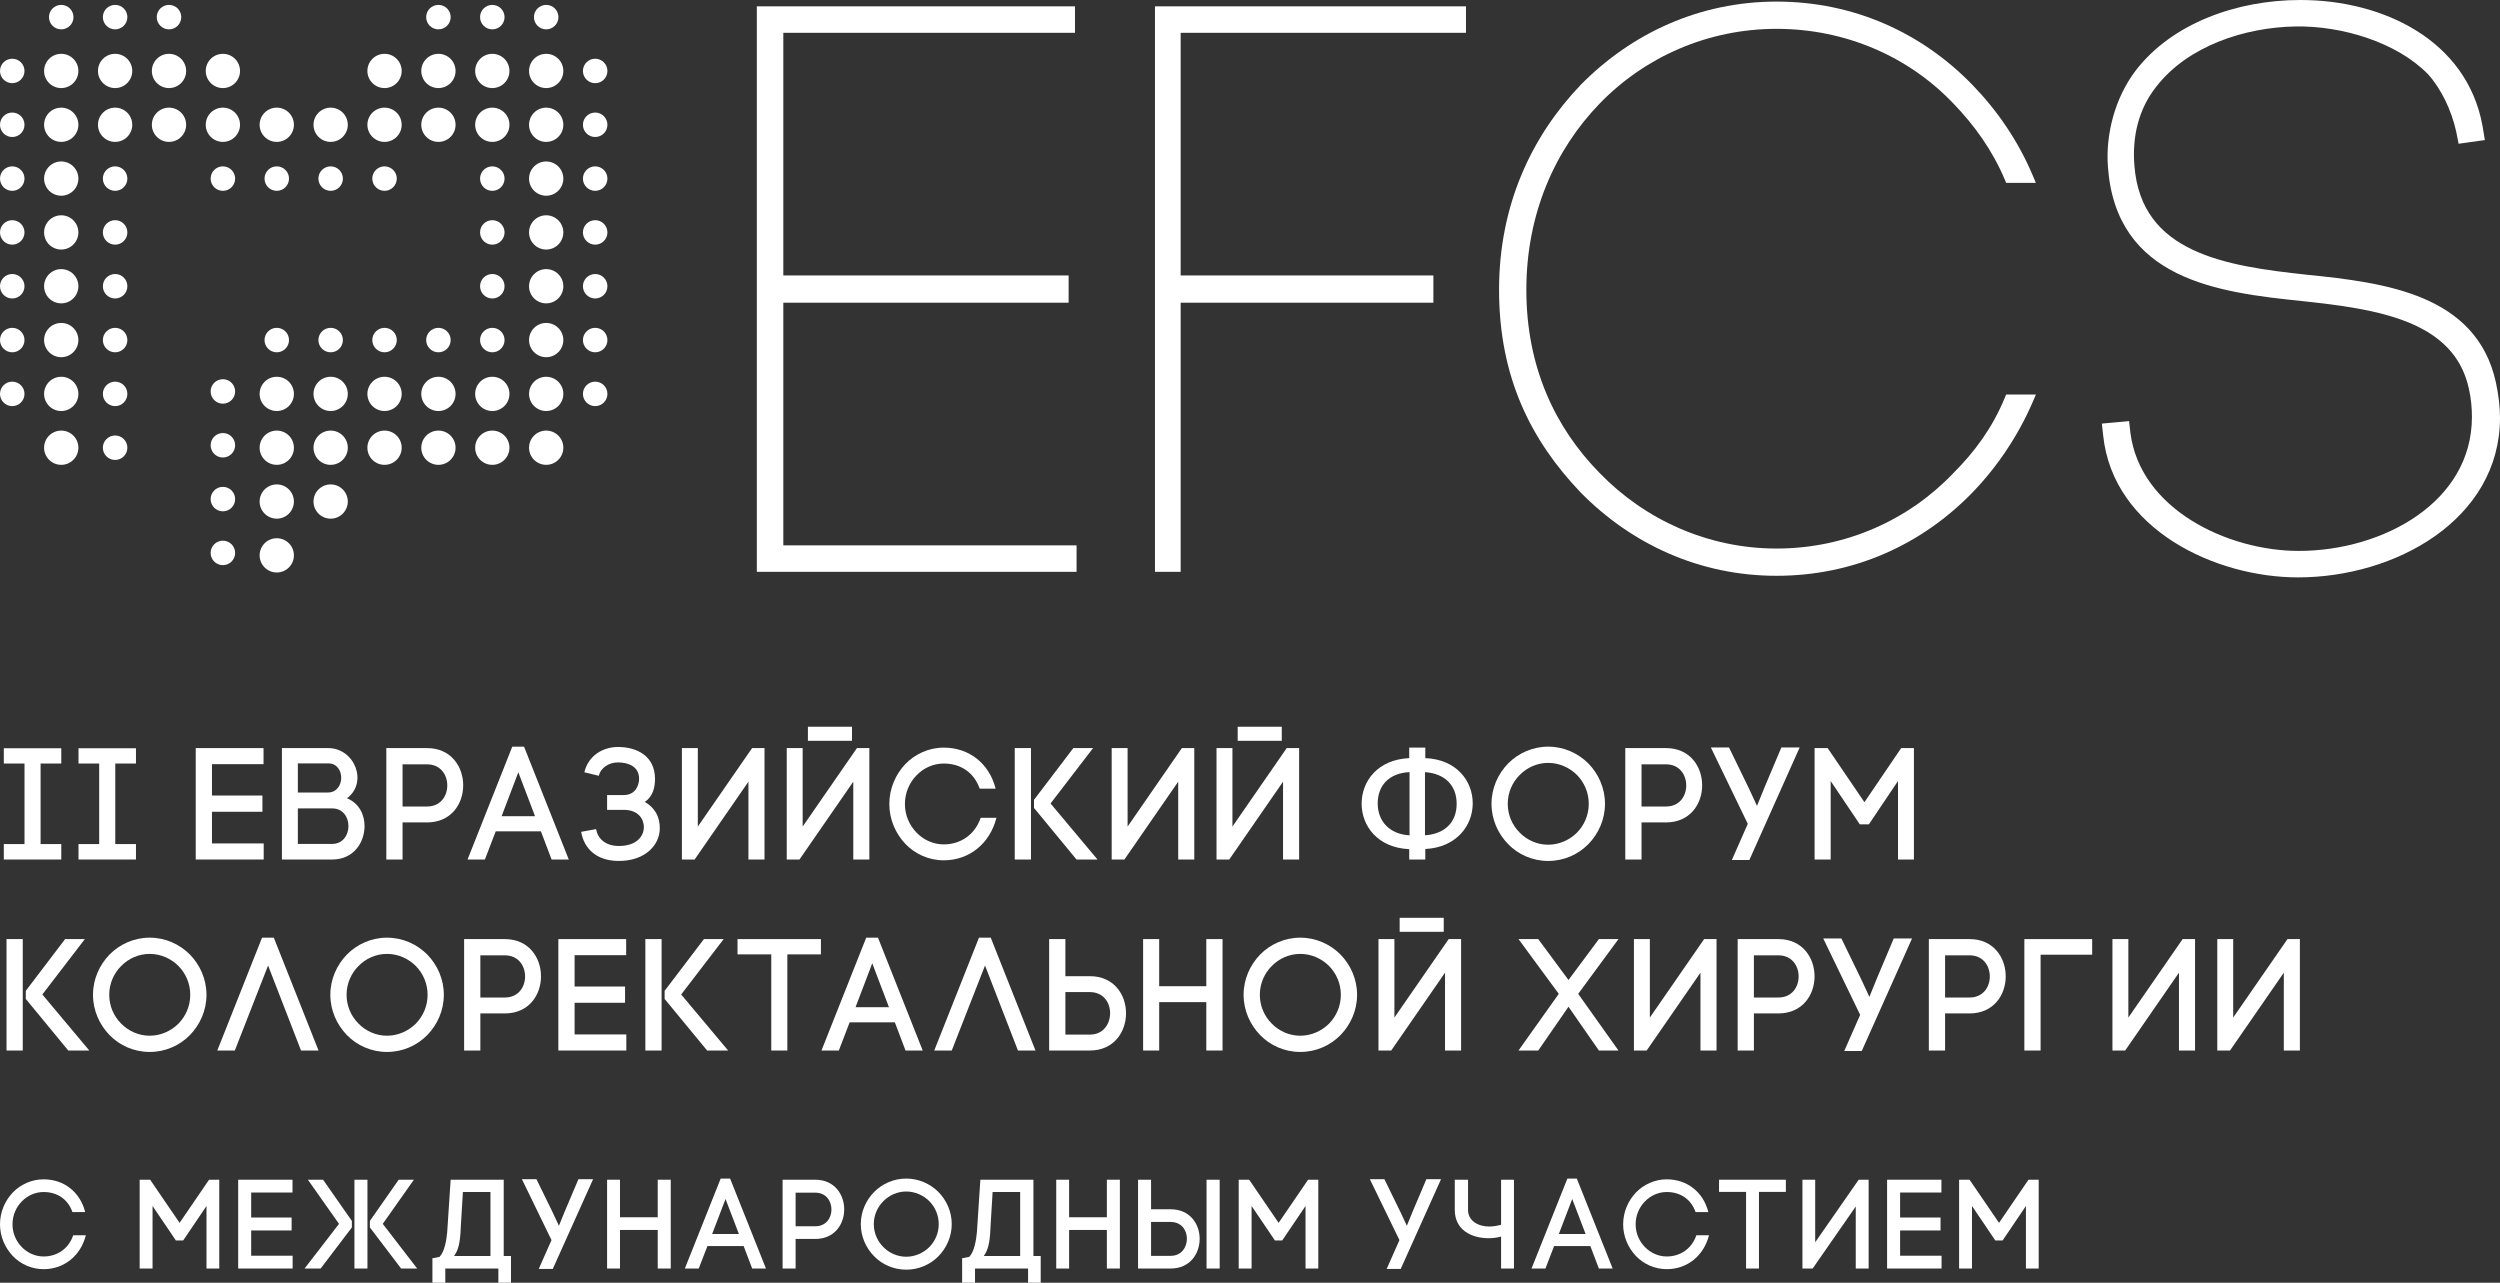 <?xml version="1.0" encoding="UTF-8"?> <svg xmlns="http://www.w3.org/2000/svg" width="840" height="431" viewBox="0 0 840 431" fill="none"><rect x="0" y="0" width="840" height="431" fill="#333333" stroke="none"/><path d="M42.794 5.754C42.794 8.024 40.952 9.864 38.679 9.864C36.407 9.864 34.564 8.024 34.564 5.754C34.564 3.484 36.407 1.644 38.679 1.644C40.952 1.644 42.794 3.484 42.794 5.754Z" fill="white"></path><path d="M151.425 5.754C151.425 8.024 149.582 9.864 147.31 9.864C145.037 9.864 143.195 8.024 143.195 5.754C143.195 3.484 145.037 1.644 147.31 1.644C149.582 1.644 151.425 3.484 151.425 5.754Z" fill="white"></path><path d="M187.635 5.754C187.635 8.024 185.792 9.864 183.52 9.864C181.247 9.864 179.405 8.024 179.405 5.754C179.405 3.484 181.247 1.644 183.52 1.644C185.792 1.644 187.635 3.484 187.635 5.754Z" fill="white"></path><path d="M8.23 41.924C8.23 44.194 6.387 46.034 4.115 46.034C1.842 46.034 0 44.194 0 41.924C0 39.654 1.842 37.814 4.115 37.814C6.387 37.814 8.23 39.654 8.23 41.924Z" fill="white"></path><path d="M44.44 41.924C44.44 45.102 41.861 47.678 38.679 47.678C35.498 47.678 32.918 45.102 32.918 41.924C32.918 38.746 35.498 36.169 38.679 36.169C41.861 36.169 44.44 38.746 44.44 41.924Z" fill="white"></path><path d="M80.65 41.924C80.65 45.102 78.071 47.678 74.889 47.678C71.708 47.678 69.129 45.102 69.129 41.924C69.129 38.746 71.708 36.169 74.889 36.169C78.071 36.169 80.65 38.746 80.65 41.924Z" fill="white"></path><path d="M116.86 41.924C116.86 45.102 114.281 47.678 111.1 47.678C107.918 47.678 105.339 45.102 105.339 41.924C105.339 38.746 107.918 36.169 111.1 36.169C114.281 36.169 116.86 38.746 116.86 41.924Z" fill="white"></path><path d="M153.07 41.924C153.07 45.102 150.491 47.678 147.31 47.678C144.128 47.678 141.549 45.102 141.549 41.924C141.549 38.746 144.128 36.169 147.31 36.169C150.491 36.169 153.07 38.746 153.07 41.924Z" fill="white"></path><path d="M189.281 41.924C189.281 45.102 186.701 47.678 183.52 47.678C180.338 47.678 177.759 45.102 177.759 41.924C177.759 38.746 180.338 36.169 183.52 36.169C186.701 36.169 189.281 38.746 189.281 41.924Z" fill="white"></path><path d="M8.23 78.093C8.23 80.363 6.387 82.203 4.115 82.203C1.842 82.203 0 80.363 0 78.093C0 75.823 1.842 73.983 4.115 73.983C6.387 73.983 8.23 75.823 8.23 78.093Z" fill="white"></path><path d="M42.794 78.093C42.794 80.363 40.952 82.203 38.679 82.203C36.407 82.203 34.564 80.363 34.564 78.093C34.564 75.823 36.407 73.983 38.679 73.983C40.952 73.983 42.794 75.823 42.794 78.093Z" fill="white"></path><path d="M189.281 78.093C189.281 81.271 186.701 83.847 183.52 83.847C180.338 83.847 177.759 81.271 177.759 78.093C177.759 74.915 180.338 72.339 183.52 72.339C186.701 72.339 189.281 74.915 189.281 78.093Z" fill="white"></path><path d="M8.23 114.263C8.23 116.533 6.387 118.373 4.115 118.373C1.842 118.373 0 116.533 0 114.263C0 111.993 1.842 110.153 4.115 110.153C6.387 110.153 8.23 111.993 8.23 114.263Z" fill="white"></path><path d="M42.794 114.263C42.794 116.533 40.952 118.373 38.679 118.373C36.407 118.373 34.564 116.533 34.564 114.263C34.564 111.993 36.407 110.153 38.679 110.153C40.952 110.153 42.794 111.993 42.794 114.263Z" fill="white"></path><path d="M79.004 167.695C79.004 169.965 77.162 171.805 74.889 171.805C72.617 171.805 70.775 169.965 70.775 167.695C70.775 165.425 72.617 163.585 74.889 163.585C77.162 163.585 79.004 165.425 79.004 167.695Z" fill="white"></path><path d="M115.214 114.263C115.214 116.533 113.372 118.373 111.1 118.373C108.827 118.373 106.985 116.533 106.985 114.263C106.985 111.993 108.827 110.153 111.1 110.153C113.372 110.153 115.214 111.993 115.214 114.263Z" fill="white"></path><path d="M116.86 150.432C116.86 153.61 114.281 156.186 111.1 156.186C107.918 156.186 105.339 153.61 105.339 150.432C105.339 147.254 107.918 144.678 111.1 144.678C114.281 144.678 116.86 147.254 116.86 150.432Z" fill="white"></path><path d="M151.425 114.263C151.425 116.533 149.582 118.373 147.31 118.373C145.037 118.373 143.195 116.533 143.195 114.263C143.195 111.993 145.037 110.153 147.31 110.153C149.582 110.153 151.425 111.993 151.425 114.263Z" fill="white"></path><path d="M204.094 114.263C204.094 116.533 202.252 118.373 199.979 118.373C197.707 118.373 195.864 116.533 195.864 114.263C195.864 111.993 197.707 110.153 199.979 110.153C202.252 110.153 204.094 111.993 204.094 114.263Z" fill="white"></path><path d="M8.23 23.839C8.23 26.109 6.387 27.949 4.115 27.949C1.842 27.949 0 26.109 0 23.839C0 21.569 1.842 19.729 4.115 19.729C6.387 19.729 8.23 21.569 8.23 23.839Z" fill="white"></path><path d="M44.44 23.839C44.44 27.017 41.861 29.593 38.679 29.593C35.498 29.593 32.918 27.017 32.918 23.839C32.918 20.661 35.498 18.085 38.679 18.085C41.861 18.085 44.44 20.661 44.44 23.839Z" fill="white"></path><path d="M80.65 23.839C80.65 27.017 78.071 29.593 74.889 29.593C71.708 29.593 69.129 27.017 69.129 23.839C69.129 20.661 71.708 18.085 74.889 18.085C78.071 18.085 80.65 20.661 80.65 23.839Z" fill="white"></path><path d="M153.07 23.839C153.07 27.017 150.491 29.593 147.31 29.593C144.128 29.593 141.549 27.017 141.549 23.839C141.549 20.661 144.128 18.085 147.31 18.085C150.491 18.085 153.07 20.661 153.07 23.839Z" fill="white"></path><path d="M189.281 23.839C189.281 27.017 186.701 29.593 183.52 29.593C180.338 29.593 177.759 27.017 177.759 23.839C177.759 20.661 180.338 18.085 183.52 18.085C186.701 18.085 189.281 20.661 189.281 23.839Z" fill="white"></path><path d="M8.23 60.008C8.23 62.279 6.387 64.119 4.115 64.119C1.842 64.119 0 62.279 0 60.008C0 57.739 1.842 55.898 4.115 55.898C6.387 55.898 8.23 57.739 8.23 60.008Z" fill="white"></path><path d="M42.794 60.008C42.794 62.279 40.952 64.119 38.679 64.119C36.407 64.119 34.564 62.279 34.564 60.008C34.564 57.739 36.407 55.898 38.679 55.898C40.952 55.898 42.794 57.739 42.794 60.008Z" fill="white"></path><path d="M79.004 60.008C79.004 62.279 77.162 64.119 74.889 64.119C72.617 64.119 70.775 62.279 70.775 60.008C70.775 57.739 72.617 55.898 74.889 55.898C77.162 55.898 79.004 57.739 79.004 60.008Z" fill="white"></path><path d="M115.214 60.008C115.214 62.279 113.372 64.119 111.1 64.119C108.827 64.119 106.985 62.279 106.985 60.008C106.985 57.739 108.827 55.898 111.1 55.898C113.372 55.898 115.214 57.739 115.214 60.008Z" fill="white"></path><path d="M204.094 60.008C204.094 62.279 202.252 64.119 199.979 64.119C197.707 64.119 195.864 62.279 195.864 60.008C195.864 57.739 197.707 55.898 199.979 55.898C202.252 55.898 204.094 57.739 204.094 60.008Z" fill="white"></path><path d="M8.23 96.178C8.23 98.448 6.387 100.288 4.115 100.288C1.842 100.288 0 98.448 0 96.178C0 93.908 1.842 92.068 4.115 92.068C6.387 92.068 8.23 93.908 8.23 96.178Z" fill="white"></path><path d="M42.794 96.178C42.794 98.448 40.952 100.288 38.679 100.288C36.407 100.288 34.564 98.448 34.564 96.178C34.564 93.908 36.407 92.068 38.679 92.068C40.952 92.068 42.794 93.908 42.794 96.178Z" fill="white"></path><path d="M42.794 150.432C42.794 152.702 40.952 154.542 38.679 154.542C36.407 154.542 34.564 152.702 34.564 150.432C34.564 148.162 36.407 146.322 38.679 146.322C40.952 146.322 42.794 148.162 42.794 150.432Z" fill="white"></path><path d="M79.004 149.61C79.004 151.88 77.162 153.72 74.889 153.72C72.617 153.72 70.775 151.88 70.775 149.61C70.775 147.34 72.617 145.5 74.889 145.5C77.162 145.5 79.004 147.34 79.004 149.61Z" fill="white"></path><path d="M116.86 168.517C116.86 171.695 114.281 174.271 111.1 174.271C107.918 174.271 105.339 171.695 105.339 168.517C105.339 165.339 107.918 162.763 111.1 162.763C114.281 162.763 116.86 165.339 116.86 168.517Z" fill="white"></path><path d="M153.07 150.432C153.07 153.61 150.491 156.186 147.31 156.186C144.128 156.186 141.549 153.61 141.549 150.432C141.549 147.254 144.128 144.678 147.31 144.678C150.491 144.678 153.07 147.254 153.07 150.432Z" fill="white"></path><path d="M189.281 96.178C189.281 99.356 186.701 101.932 183.52 101.932C180.338 101.932 177.759 99.356 177.759 96.178C177.759 93 180.338 90.424 183.52 90.424C186.701 90.424 189.281 93 189.281 96.178Z" fill="white"></path><path d="M189.281 150.432C189.281 153.61 186.701 156.186 183.52 156.186C180.338 156.186 177.759 153.61 177.759 150.432C177.759 147.254 180.338 144.678 183.52 144.678C186.701 144.678 189.281 147.254 189.281 150.432Z" fill="white"></path><path d="M8.23 132.347C8.23 134.617 6.387 136.458 4.115 136.458C1.842 136.458 0 134.617 0 132.347C0 130.077 1.842 128.237 4.115 128.237C6.387 128.237 8.23 130.077 8.23 132.347Z" fill="white"></path><path d="M26.335 132.347C26.335 135.525 23.756 138.102 20.574 138.102C17.392 138.102 14.813 135.525 14.813 132.347C14.813 129.169 17.392 126.593 20.574 126.593C23.756 126.593 26.335 129.169 26.335 132.347Z" fill="white"></path><path d="M79.004 131.525C79.004 133.795 77.162 135.636 74.889 135.636C72.617 135.636 70.775 133.795 70.775 131.525C70.775 129.255 72.617 127.415 74.889 127.415C77.162 127.415 79.004 129.255 79.004 131.525Z" fill="white"></path><path d="M79.004 185.78C79.004 188.05 77.162 189.89 74.889 189.89C72.617 189.89 70.775 188.05 70.775 185.78C70.775 183.51 72.617 181.669 74.889 181.669C77.162 181.669 79.004 183.51 79.004 185.78Z" fill="white"></path><path d="M116.86 132.347C116.86 135.525 114.281 138.102 111.1 138.102C107.918 138.102 105.339 135.525 105.339 132.347C105.339 129.169 107.918 126.593 111.1 126.593C114.281 126.593 116.86 129.169 116.86 132.347Z" fill="white"></path><path d="M153.07 132.347C153.07 135.525 150.491 138.102 147.31 138.102C144.128 138.102 141.549 135.525 141.549 132.347C141.549 129.169 144.128 126.593 147.31 126.593C150.491 126.593 153.07 129.169 153.07 132.347Z" fill="white"></path><path d="M189.281 132.347C189.281 135.525 186.701 138.102 183.52 138.102C180.338 138.102 177.759 135.525 177.759 132.347C177.759 129.169 180.338 126.593 183.52 126.593C186.701 126.593 189.281 129.169 189.281 132.347Z" fill="white"></path><path d="M24.689 5.754C24.689 8.024 22.846 9.864 20.574 9.864C18.301 9.864 16.459 8.024 16.459 5.754C16.459 3.484 18.301 1.644 20.574 1.644C22.846 1.644 24.689 3.484 24.689 5.754Z" fill="white"></path><path d="M60.899 5.754C60.899 8.024 59.057 9.864 56.784 9.864C54.512 9.864 52.669 8.024 52.669 5.754C52.669 3.484 54.512 1.644 56.784 1.644C59.057 1.644 60.899 3.484 60.899 5.754Z" fill="white"></path><path d="M169.53 5.754C169.53 8.024 167.687 9.864 165.415 9.864C163.142 9.864 161.3 8.024 161.3 5.754C161.3 3.484 163.142 1.644 165.415 1.644C167.687 1.644 169.53 3.484 169.53 5.754Z" fill="white"></path><path d="M26.335 41.924C26.335 45.102 23.756 47.678 20.574 47.678C17.392 47.678 14.813 45.102 14.813 41.924C14.813 38.746 17.392 36.169 20.574 36.169C23.756 36.169 26.335 38.746 26.335 41.924Z" fill="white"></path><path d="M62.545 41.924C62.545 45.102 59.966 47.678 56.784 47.678C53.603 47.678 51.023 45.102 51.023 41.924C51.023 38.746 53.603 36.169 56.784 36.169C59.966 36.169 62.545 38.746 62.545 41.924Z" fill="white"></path><path d="M98.755 41.924C98.755 45.102 96.176 47.678 92.994 47.678C89.813 47.678 87.234 45.102 87.234 41.924C87.234 38.746 89.813 36.169 92.994 36.169C96.176 36.169 98.755 38.746 98.755 41.924Z" fill="white"></path><path d="M134.965 41.924C134.965 45.102 132.386 47.678 129.205 47.678C126.023 47.678 123.444 45.102 123.444 41.924C123.444 38.746 126.023 36.169 129.205 36.169C132.386 36.169 134.965 38.746 134.965 41.924Z" fill="white"></path><path d="M171.176 41.924C171.176 45.102 168.596 47.678 165.415 47.678C162.233 47.678 159.654 45.102 159.654 41.924C159.654 38.746 162.233 36.169 165.415 36.169C168.596 36.169 171.176 38.746 171.176 41.924Z" fill="white"></path><path d="M204.094 41.924C204.094 44.194 202.252 46.034 199.979 46.034C197.707 46.034 195.864 44.194 195.864 41.924C195.864 39.654 197.707 37.814 199.979 37.814C202.252 37.814 204.094 39.654 204.094 41.924Z" fill="white"></path><path d="M26.335 78.093C26.335 81.271 23.756 83.847 20.574 83.847C17.392 83.847 14.813 81.271 14.813 78.093C14.813 74.915 17.392 72.339 20.574 72.339C23.756 72.339 26.335 74.915 26.335 78.093Z" fill="white"></path><path d="M169.53 78.093C169.53 80.363 167.687 82.203 165.415 82.203C163.142 82.203 161.3 80.363 161.3 78.093C161.3 75.823 163.142 73.983 165.415 73.983C167.687 73.983 169.53 75.823 169.53 78.093Z" fill="white"></path><path d="M204.094 78.093C204.094 80.363 202.252 82.203 199.979 82.203C197.707 82.203 195.864 80.363 195.864 78.093C195.864 75.823 197.707 73.983 199.979 73.983C202.252 73.983 204.094 75.823 204.094 78.093Z" fill="white"></path><path d="M26.335 114.263C26.335 117.441 23.756 120.017 20.574 120.017C17.392 120.017 14.813 117.441 14.813 114.263C14.813 111.085 17.392 108.508 20.574 108.508C23.756 108.508 26.335 111.085 26.335 114.263Z" fill="white"></path><path d="M97.109 114.263C97.109 116.533 95.267 118.373 92.994 118.373C90.722 118.373 88.88 116.533 88.88 114.263C88.88 111.993 90.722 110.153 92.994 110.153C95.267 110.153 97.109 111.993 97.109 114.263Z" fill="white"></path><path d="M98.755 168.517C98.755 171.695 96.176 174.271 92.994 174.271C89.813 174.271 87.234 171.695 87.234 168.517C87.234 165.339 89.813 162.763 92.994 162.763C96.176 162.763 98.755 165.339 98.755 168.517Z" fill="white"></path><path d="M133.319 114.263C133.319 116.533 131.477 118.373 129.205 118.373C126.932 118.373 125.09 116.533 125.09 114.263C125.09 111.993 126.932 110.153 129.205 110.153C131.477 110.153 133.319 111.993 133.319 114.263Z" fill="white"></path><path d="M169.53 114.263C169.53 116.533 167.687 118.373 165.415 118.373C163.142 118.373 161.3 116.533 161.3 114.263C161.3 111.993 163.142 110.153 165.415 110.153C167.687 110.153 169.53 111.993 169.53 114.263Z" fill="white"></path><path d="M189.281 114.263C189.281 117.441 186.701 120.017 183.52 120.017C180.338 120.017 177.759 117.441 177.759 114.263C177.759 111.085 180.338 108.508 183.52 108.508C186.701 108.508 189.281 111.085 189.281 114.263Z" fill="white"></path><path d="M26.335 23.839C26.335 27.017 23.756 29.593 20.574 29.593C17.392 29.593 14.813 27.017 14.813 23.839C14.813 20.661 17.392 18.085 20.574 18.085C23.756 18.085 26.335 20.661 26.335 23.839Z" fill="white"></path><path d="M62.545 23.839C62.545 27.017 59.966 29.593 56.784 29.593C53.603 29.593 51.023 27.017 51.023 23.839C51.023 20.661 53.603 18.085 56.784 18.085C59.966 18.085 62.545 20.661 62.545 23.839Z" fill="white"></path><path d="M134.965 23.839C134.965 27.017 132.386 29.593 129.205 29.593C126.023 29.593 123.444 27.017 123.444 23.839C123.444 20.661 126.023 18.085 129.205 18.085C132.386 18.085 134.965 20.661 134.965 23.839Z" fill="white"></path><path d="M171.176 23.839C171.176 27.017 168.596 29.593 165.415 29.593C162.233 29.593 159.654 27.017 159.654 23.839C159.654 20.661 162.233 18.085 165.415 18.085C168.596 18.085 171.176 20.661 171.176 23.839Z" fill="white"></path><path d="M204.094 23.839C204.094 26.109 202.252 27.949 199.979 27.949C197.707 27.949 195.864 26.109 195.864 23.839C195.864 21.569 197.707 19.729 199.979 19.729C202.252 19.729 204.094 21.569 204.094 23.839Z" fill="white"></path><path d="M26.335 60.008C26.335 63.187 23.756 65.763 20.574 65.763C17.392 65.763 14.813 63.187 14.813 60.008C14.813 56.831 17.392 54.254 20.574 54.254C23.756 54.254 26.335 56.831 26.335 60.008Z" fill="white"></path><path d="M97.109 60.008C97.109 62.279 95.267 64.119 92.994 64.119C90.722 64.119 88.88 62.279 88.88 60.008C88.88 57.739 90.722 55.898 92.994 55.898C95.267 55.898 97.109 57.739 97.109 60.008Z" fill="white"></path><path d="M133.319 60.008C133.319 62.279 131.477 64.119 129.205 64.119C126.932 64.119 125.09 62.279 125.09 60.008C125.09 57.739 126.932 55.898 129.205 55.898C131.477 55.898 133.319 57.739 133.319 60.008Z" fill="white"></path><path d="M169.53 60.008C169.53 62.279 167.687 64.119 165.415 64.119C163.142 64.119 161.3 62.279 161.3 60.008C161.3 57.739 163.142 55.898 165.415 55.898C167.687 55.898 169.53 57.739 169.53 60.008Z" fill="white"></path><path d="M189.281 60.008C189.281 63.187 186.701 65.763 183.52 65.763C180.338 65.763 177.759 63.187 177.759 60.008C177.759 56.831 180.338 54.254 183.52 54.254C186.701 54.254 189.281 56.831 189.281 60.008Z" fill="white"></path><path d="M26.335 96.178C26.335 99.356 23.756 101.932 20.574 101.932C17.392 101.932 14.813 99.356 14.813 96.178C14.813 93 17.392 90.424 20.574 90.424C23.756 90.424 26.335 93 26.335 96.178Z" fill="white"></path><path d="M26.335 150.432C26.335 153.61 23.756 156.186 20.574 156.186C17.392 156.186 14.813 153.61 14.813 150.432C14.813 147.254 17.392 144.678 20.574 144.678C23.756 144.678 26.335 147.254 26.335 150.432Z" fill="white"></path><path d="M98.755 150.432C98.755 153.61 96.176 156.186 92.994 156.186C89.813 156.186 87.234 153.61 87.234 150.432C87.234 147.254 89.813 144.678 92.994 144.678C96.176 144.678 98.755 147.254 98.755 150.432Z" fill="white"></path><path d="M134.965 150.432C134.965 153.61 132.386 156.186 129.205 156.186C126.023 156.186 123.444 153.61 123.444 150.432C123.444 147.254 126.023 144.678 129.205 144.678C132.386 144.678 134.965 147.254 134.965 150.432Z" fill="white"></path><path d="M169.53 96.178C169.53 98.448 167.687 100.288 165.415 100.288C163.142 100.288 161.3 98.448 161.3 96.178C161.3 93.908 163.142 92.068 165.415 92.068C167.687 92.068 169.53 93.908 169.53 96.178Z" fill="white"></path><path d="M171.176 150.432C171.176 153.61 168.596 156.186 165.415 156.186C162.233 156.186 159.654 153.61 159.654 150.432C159.654 147.254 162.233 144.678 165.415 144.678C168.596 144.678 171.176 147.254 171.176 150.432Z" fill="white"></path><path d="M204.094 96.178C204.094 98.448 202.252 100.288 199.979 100.288C197.707 100.288 195.864 98.448 195.864 96.178C195.864 93.908 197.707 92.068 199.979 92.068C202.252 92.068 204.094 93.908 204.094 96.178Z" fill="white"></path><path d="M42.794 132.347C42.794 134.617 40.952 136.458 38.679 136.458C36.407 136.458 34.564 134.617 34.564 132.347C34.564 130.077 36.407 128.237 38.679 128.237C40.952 128.237 42.794 130.077 42.794 132.347Z" fill="white"></path><path d="M98.755 132.347C98.755 135.525 96.176 138.102 92.994 138.102C89.813 138.102 87.234 135.525 87.234 132.347C87.234 129.169 89.813 126.593 92.994 126.593C96.176 126.593 98.755 129.169 98.755 132.347Z" fill="white"></path><path d="M98.755 186.602C98.755 189.78 96.176 192.356 92.994 192.356C89.813 192.356 87.234 189.78 87.234 186.602C87.234 183.424 89.813 180.847 92.994 180.847C96.176 180.847 98.755 183.424 98.755 186.602Z" fill="white"></path><path d="M134.965 132.347C134.965 135.525 132.386 138.102 129.205 138.102C126.023 138.102 123.444 135.525 123.444 132.347C123.444 129.169 126.023 126.593 129.205 126.593C132.386 126.593 134.965 129.169 134.965 132.347Z" fill="white"></path><path d="M171.176 132.347C171.176 135.525 168.596 138.102 165.415 138.102C162.233 138.102 159.654 135.525 159.654 132.347C159.654 129.169 162.233 126.593 165.415 126.593C168.596 126.593 171.176 129.169 171.176 132.347Z" fill="white"></path><path d="M204.094 132.347C204.094 134.617 202.252 136.458 199.979 136.458C197.707 136.458 195.864 134.617 195.864 132.347C195.864 130.077 197.707 128.237 199.979 128.237C202.252 128.237 204.094 130.077 204.094 132.347Z" fill="white"></path><path d="M825.261 44.127L826.097 48.302L834.914 47.044L834.101 42.169L834.098 42.156C828.817 13.557 800.816 0 772.932 0C751.505 0 729.844 7.849 717.689 23.578L717.684 23.584C710.47 33.007 707.443 45.42 708.271 56.18C708.958 65.498 711.575 72.859 715.643 78.682C719.71 84.502 725.162 88.692 731.378 91.771C743.738 97.893 759.327 99.707 773.561 101.169C786.011 102.506 798.796 104.092 809.128 108.292C819.377 112.458 827.017 119.11 829.537 130.561L829.539 130.569L829.541 130.578C830.307 133.896 830.567 137.235 830.567 140.077C830.567 154.37 823.181 165.577 812.176 173.272C801.14 180.988 786.526 185.111 772.398 185.111C760.405 185.111 747.027 181.587 736.256 174.827C725.503 168.077 717.479 158.194 715.819 145.481L715.376 141.494L706.222 142.326L706.674 146.384L706.674 146.388C708.343 162.21 717.869 174.143 730.324 182.073C742.761 189.991 758.227 194 772.131 194C788.449 194 805.347 189.184 818.209 180.095C831.101 170.985 840 157.521 840 140.344C840 136.464 839.446 132.344 838.628 128.53L838.627 128.526C835.418 113.75 826.083 105.313 814.265 100.288C802.553 95.308 788.29 93.628 774.972 92.297C761.444 90.826 747.509 89.041 736.655 83.879C731.26 81.314 726.691 77.941 723.326 73.411C719.968 68.89 717.741 63.126 717.161 55.663L717.161 55.657C716.385 46.107 718.459 36.682 724.549 29.077L724.558 29.067L724.566 29.056C735.096 15.459 754.282 9.152 771.355 8.889L771.357 8.889C786.801 8.628 805.248 14.139 815.791 24.907C820.358 29.987 823.709 37.163 825.261 44.127Z" fill="white"></path><path d="M674.068 61.436H684.043L683.088 59.157C678.197 47.486 671.135 37.18 662.725 28.508C645.876 11.135 623.026 0.535 596.921 0.535C571.079 0.535 548.235 11.138 531.127 28.498L531.118 28.508L531.109 28.518C514.55 45.871 503.684 68.941 503.684 97.401C503.684 126.953 514.569 148.151 531.109 165.485L531.118 165.494L531.127 165.504C548.235 182.864 571.079 193.468 596.921 193.468C623.026 193.468 645.876 182.867 662.725 165.494C671.143 156.814 678.198 146.243 683.083 134.858L684.066 132.566H674.057L673.638 133.586C669.465 143.747 663.463 151.839 656.373 158.92L656.358 158.935L656.344 158.95C641.426 174.636 620.224 184.312 596.921 184.312C573.891 184.312 552.682 174.639 537.489 158.94L537.484 158.935L537.479 158.93C522.548 143.754 512.851 123.358 512.851 97.401C512.851 71.696 522.559 50.231 537.489 34.795C552.673 19.106 573.878 9.691 596.921 9.691C620.237 9.691 641.435 19.109 656.344 34.785L656.348 34.79L656.352 34.794C663.45 42.146 669.465 50.516 673.644 60.43L674.068 61.436Z" fill="white"></path><path d="M388.07 192.131H396.703V101.71H481.618V92.554H396.703V11.022H492.567V2.132H388.07V192.131Z" fill="white"></path><path d="M361.728 192.131V183.242H263.194V101.71H359.058V92.554H263.194V11.022H361.194V2.132H254.294V192.131H361.728Z" fill="white"></path><path d="M772.762 352.973H767.361V326.821L749.284 352.973H745.006V315.536H750.354V341.902L768.591 315.536H772.762V352.973Z" fill="white"></path><path d="M737.536 352.973H732.134V326.821L714.058 352.973H709.779V315.536H715.127V341.902L733.364 315.536H737.536V352.973Z" fill="white"></path><path d="M685.64 320.777V352.973H680.185V315.536H702.967V320.777H685.64Z" fill="white"></path><path d="M648.092 315.536H661.783C669.858 315.536 673.923 321.794 673.923 328.051C673.923 334.308 669.858 340.512 661.783 340.512H653.547V352.973H648.092V315.536ZM653.547 335.164H661.783C666.329 335.164 668.575 331.634 668.575 328.104C668.575 324.521 666.329 320.991 661.783 320.991H653.547V335.164Z" fill="white"></path><path d="M625.549 353.133H619.666L625.014 340.993L612.606 315.322H618.703L625.335 328.96L628.116 334.95L630.522 329.013L636.298 315.322H642.449L625.549 353.133Z" fill="white"></path><path d="M583.855 315.536H597.547C605.622 315.536 609.687 321.794 609.687 328.051C609.687 334.308 605.622 340.512 597.547 340.512H589.311V352.973H583.855V315.536ZM589.311 335.164H597.547C602.092 335.164 604.339 331.634 604.339 328.104C604.339 324.521 602.092 320.991 597.547 320.991H589.311V335.164Z" fill="white"></path><path d="M576.759 352.973H571.358V326.821L553.281 352.973H549.003V315.536H554.351V341.902L572.588 315.536H576.759V352.973Z" fill="white"></path><path d="M510.218 315.536H516.849L527.011 329.281L537.226 315.536H543.804L530.273 333.934L543.804 352.973H537.226L527.011 338.266L516.849 352.973H510.218L523.748 333.934L510.218 315.536Z" fill="white"></path><path d="M490.927 352.973H485.526V326.821L467.449 352.973H463.171V315.536H468.519V341.902L486.756 315.536H490.927V352.973ZM470.284 308.37H485.098V313.076H470.284V308.37Z" fill="white"></path><path d="M450.524 334.255C450.524 330.404 448.973 327.035 446.567 324.574C444.053 322.061 440.577 320.51 436.887 320.51C433.197 320.51 429.774 322.061 427.314 324.574C424.854 327.035 423.303 330.457 423.303 334.255C423.303 338.052 424.854 341.474 427.314 343.935C429.774 346.448 433.197 347.999 436.887 347.999C440.577 347.999 444.053 346.448 446.567 343.935C448.973 341.474 450.524 338.105 450.524 334.255ZM417.848 334.255C417.848 328.96 420.04 324.2 423.41 320.724C426.832 317.248 431.646 315.055 436.887 315.055C442.181 315.055 446.941 317.248 450.417 320.724C453.787 324.2 455.979 328.96 455.979 334.255C455.979 339.549 453.787 344.309 450.417 347.785C446.941 351.315 442.181 353.454 436.887 353.454C431.646 353.454 426.832 351.315 423.41 347.785C420.04 344.309 417.848 339.549 417.848 334.255Z" fill="white"></path><path d="M389.487 315.536V331.367H405.318V315.536H410.773V352.973H405.318V336.715H389.487V352.973H384.086V315.536H389.487Z" fill="white"></path><path d="M366.206 352.973H352.515V315.536H357.97V327.997H366.206C374.281 327.997 378.346 334.201 378.346 340.458C378.346 346.716 374.281 352.973 366.206 352.973ZM366.206 333.345H357.97V347.625H366.206C370.752 347.625 372.998 343.988 372.998 340.405C372.998 336.875 370.752 333.345 366.206 333.345Z" fill="white"></path><path d="M330.966 324.414L319.788 352.973H313.905L328.933 315.055H332.891L347.919 352.973H342.036L330.966 324.414Z" fill="white"></path><path d="M293.076 323.665L287.461 338.426H298.691L293.076 323.665ZM304.253 352.973L300.67 343.507H285.482L281.845 352.973H276.016L291.044 315.055H295.001L310.029 352.973H304.253Z" fill="white"></path><path d="M264.546 352.973H259.145V320.67H247.807V315.536H275.831V320.67H264.546V352.973Z" fill="white"></path><path d="M216.841 315.536H222.296V352.973H216.841V315.536ZM223.312 335.645V332.917L236.522 315.536H243.153L228.874 334.148L244.651 352.973H237.591L223.312 335.645Z" fill="white"></path><path d="M193.064 336.929V347.571H210.446V352.973H187.609V315.536H210.392V320.938H193.064V331.474H210.018V336.929H193.064Z" fill="white"></path><path d="M155.944 315.536H169.635C177.711 315.536 181.776 321.794 181.776 328.051C181.776 334.308 177.711 340.512 169.635 340.512H161.399V352.973H155.944V315.536ZM161.399 335.164H169.635C174.181 335.164 176.427 331.634 176.427 328.104C176.427 324.521 174.181 320.991 169.635 320.991H161.399V335.164Z" fill="white"></path><path d="M143.672 334.255C143.672 330.404 142.121 327.035 139.714 324.574C137.201 322.061 133.724 320.51 130.034 320.51C126.344 320.51 122.921 322.061 120.461 324.574C118.001 327.035 116.45 330.457 116.45 334.255C116.45 338.052 118.001 341.474 120.461 343.935C122.921 346.448 126.344 347.999 130.034 347.999C133.724 347.999 137.201 346.448 139.714 343.935C142.121 341.474 143.672 338.105 143.672 334.255ZM110.995 334.255C110.995 328.96 113.188 324.2 116.557 320.724C119.98 317.248 124.793 315.055 130.034 315.055C135.329 315.055 140.089 317.248 143.565 320.724C146.934 324.2 149.127 328.96 149.127 334.255C149.127 339.549 146.934 344.309 143.565 347.785C140.089 351.315 135.329 353.454 130.034 353.454C124.793 353.454 119.98 351.315 116.557 347.785C113.188 344.309 110.995 339.549 110.995 334.255Z" fill="white"></path><path d="M90.075 324.414L78.897 352.973H73.014L88.042 315.055H92L107.028 352.973H101.145L90.075 324.414Z" fill="white"></path><path d="M63.923 334.255C63.923 330.404 62.372 327.035 59.966 324.574C57.452 322.061 53.976 320.51 50.286 320.51C46.596 320.51 43.173 322.061 40.713 324.574C38.253 327.035 36.702 330.457 36.702 334.255C36.702 338.052 38.253 341.474 40.713 343.935C43.173 346.448 46.596 347.999 50.286 347.999C53.976 347.999 57.452 346.448 59.966 343.935C62.372 341.474 63.923 338.105 63.923 334.255ZM31.247 334.255C31.247 328.96 33.439 324.2 36.809 320.724C40.231 317.248 45.045 315.055 50.286 315.055C55.58 315.055 60.34 317.248 63.816 320.724C67.186 324.2 69.378 328.96 69.378 334.255C69.378 339.549 67.186 344.309 63.816 347.785C60.34 351.315 55.58 353.454 50.286 353.454C45.045 353.454 40.231 351.315 36.809 347.785C33.439 344.309 31.247 339.549 31.247 334.255Z" fill="white"></path><path d="M2.193 315.536H7.648V352.973H2.193V315.536ZM8.664 335.645V332.917L21.874 315.536H28.505L14.226 334.148L30.003 352.973H22.943L8.664 335.645Z" fill="white"></path><path d="M615.106 262.43V288.796H609.704V251.359H614.09L626.444 269.543L638.798 251.359H643.076V288.796H637.728V262.43L627.941 276.977H624.893L615.106 262.43Z" fill="white"></path><path d="M587.788 288.956H581.905L587.253 276.816L574.846 251.146H580.943L587.574 264.783L590.355 270.773L592.762 264.837L598.538 251.146H604.688L587.788 288.956Z" fill="white"></path><path d="M546.095 251.359H559.786C567.861 251.359 571.926 257.617 571.926 263.874C571.926 270.131 567.861 276.335 559.786 276.335H551.55V288.796H546.095V251.359ZM551.55 270.987H559.786C564.332 270.987 566.578 267.457 566.578 263.927C566.578 260.344 564.332 256.814 559.786 256.814H551.55V270.987Z" fill="white"></path><path d="M533.822 270.078C533.822 266.227 532.271 262.858 529.865 260.398C527.351 257.884 523.875 256.333 520.185 256.333C516.494 256.333 513.072 257.884 510.612 260.398C508.152 262.858 506.601 266.281 506.601 270.078C506.601 273.875 508.152 277.298 510.612 279.758C513.072 282.271 516.494 283.822 520.185 283.822C523.875 283.822 527.351 282.271 529.865 279.758C532.271 277.298 533.822 273.928 533.822 270.078ZM501.146 270.078C501.146 264.783 503.338 260.023 506.708 256.547C510.13 253.071 514.944 250.878 520.185 250.878C525.479 250.878 530.239 253.071 533.715 256.547C537.085 260.023 539.277 264.783 539.277 270.078C539.277 275.372 537.085 280.132 533.715 283.608C530.239 287.138 525.479 289.277 520.185 289.277C514.944 289.277 510.13 287.138 506.708 283.608C503.338 280.132 501.146 275.372 501.146 270.078Z" fill="white"></path><path d="M473.499 254.729V251.199H478.9V254.729C489.436 255.157 494.837 262.43 494.837 269.917C494.837 277.458 489.329 284.731 478.9 285.266V288.796H473.499V285.32C462.856 284.838 457.508 277.511 457.508 270.024C457.508 262.483 462.909 255.21 473.499 254.729ZM478.793 259.435V280.667C485.585 280.186 489.436 276.174 489.436 270.078C489.436 263.981 485.585 259.916 478.793 259.435ZM462.909 269.971C462.909 275.854 466.813 280.292 473.606 280.667V259.435C466.707 259.756 462.909 263.927 462.909 269.971Z" fill="white"></path><path d="M436.507 288.796H431.105V262.644L413.028 288.796H408.75V251.359H414.098V277.725L432.335 251.359H436.507V288.796ZM415.863 244.193H430.677V248.899H415.863V244.193Z" fill="white"></path><path d="M401.28 288.796H395.878V262.644L377.802 288.796H373.523V251.359H378.872V277.725L397.108 251.359H401.28V288.796Z" fill="white"></path><path d="M340.953 251.359H346.408V288.796H340.953V251.359ZM347.424 271.468V268.741L360.634 251.359H367.266L352.986 269.971L368.763 288.796H361.704L347.424 271.468Z" fill="white"></path><path d="M298.811 270.185C298.811 264.89 300.95 260.184 304.159 256.761C307.421 253.392 312.02 251.199 317.101 251.199C325.658 251.199 332.396 256.547 334.536 264.997H329.188C327.209 259.382 322.609 256.547 317.101 256.547C313.518 256.547 310.255 258.098 307.902 260.558C305.549 263.018 304.052 266.334 304.052 270.185C304.052 273.928 305.549 277.244 307.902 279.704C310.255 282.164 313.518 283.715 317.101 283.715C322.77 283.715 327.583 280.453 329.508 274.784H334.803C332.664 283.287 325.818 289.063 317.101 289.063C312.02 289.063 307.421 286.924 304.159 283.501C300.95 280.079 298.811 275.372 298.811 270.185Z" fill="white"></path><path d="M292.102 288.796H286.701V262.644L268.624 288.796H264.346V251.359H269.694V277.725L287.931 251.359H292.102V288.796ZM271.459 244.193H286.273V248.899H271.459V244.193Z" fill="white"></path><path d="M256.876 288.796H251.474V262.644L233.398 288.796H229.119V251.359H234.467V277.725L252.704 251.359H256.876V288.796Z" fill="white"></path><path d="M203.986 272.11V267.136H209.601C213.345 267.136 214.736 264.088 214.736 261.628C214.736 257.563 211.152 256.173 207.623 256.173C204.788 256.173 201.9 257.777 201.205 260.665L196.338 259.488C197.675 253.82 202.649 250.985 207.623 250.985C214.04 250.985 220.03 254.033 220.084 261.628C220.084 264.569 219.388 267.618 216.661 269.436C220.03 271.415 221.742 274.41 221.688 278.421C221.635 283.822 216.928 289.277 207.943 289.277C199.921 289.277 196.124 284.624 195.269 279.49L200.296 278.581C200.777 281.576 203.237 284.25 207.943 284.25C213.88 284.25 216.34 280.988 216.34 277.886C216.34 275.212 214.468 272.11 209.601 272.11H203.986Z" fill="white"></path><path d="M174.156 259.489L168.541 274.249H179.772L174.156 259.489ZM185.334 288.796L181.75 279.33H166.562L162.925 288.796H157.096L172.124 250.878H176.081L191.109 288.796H185.334Z" fill="white"></path><path d="M129.804 251.359H143.495C151.57 251.359 155.635 257.617 155.635 263.874C155.635 270.131 151.57 276.335 143.495 276.335H135.259V288.796H129.804V251.359ZM135.259 270.987H143.495C148.041 270.987 150.287 267.457 150.287 263.927C150.287 260.344 148.041 256.814 143.495 256.814H135.259V270.987Z" fill="white"></path><path d="M100.078 256.494V266.281H110.185C116.068 266.281 116.175 256.494 110.292 256.494H100.078ZM94.73 251.359H110.292C119.17 251.359 123.716 262.911 116.603 268.206C120.882 270.024 122.486 273.982 122.486 277.512C122.486 283.127 118.796 288.796 111.629 288.796H94.73V251.359ZM100.078 271.629V283.555H111.629C115.266 283.555 117.084 280.506 117.084 277.565C117.084 274.624 115.266 271.629 111.629 271.629H100.078Z" fill="white"></path><path d="M71.22 272.752V283.394H88.601V288.796H65.765V251.359H88.548V256.761H71.22V267.297H88.174V272.752H71.22Z" fill="white"></path><path d="M45.684 251.413V256.547H38.732V283.608H45.684V288.796H26.378V283.608H33.33V256.547H26.378V251.413H45.684Z" fill="white"></path><path d="M20.59 251.413V256.547H13.638V283.608H20.59V288.796H1.284V283.608H8.236V256.547H1.284V251.413H20.59Z" fill="white"></path><path d="M662.586 405.208V426.225H658.258V396.384H661.772L671.672 410.878L681.572 396.384H685V426.225H680.714V405.208L672.872 416.804H670.429L662.586 405.208Z" fill="white"></path><path d="M638.434 413.436V421.92H652.362V426.225H634.063V396.384H652.319V400.689H638.434V409.088H652.019V413.436H638.434Z" fill="white"></path><path d="M627.862 426.225H623.534V405.379L609.049 426.225H605.62V396.384H609.906V417.401L624.52 396.384H627.862V426.225Z" fill="white"></path><path d="M591.008 426.225H586.679V400.476H577.594V396.384H600.05V400.476H591.008V426.225Z" fill="white"></path><path d="M545.376 411.39C545.376 407.169 547.09 403.418 549.661 400.689C552.275 398.004 555.961 396.256 560.032 396.256C566.889 396.256 572.289 400.519 574.003 407.255H569.718C568.132 402.778 564.446 400.519 560.032 400.519C557.161 400.519 554.547 401.755 552.661 403.716C550.775 405.677 549.575 408.32 549.575 411.39C549.575 414.374 550.775 417.017 552.661 418.978C554.547 420.939 557.161 422.175 560.032 422.175C564.575 422.175 568.432 419.575 569.975 415.056H574.218C572.503 421.834 567.018 426.439 560.032 426.439C555.961 426.439 552.275 424.733 549.661 422.005C547.09 419.277 545.376 415.525 545.376 411.39Z" fill="white"></path><path d="M528.266 402.864L523.766 414.63H532.766L528.266 402.864ZM537.223 426.225L534.352 418.68H522.181L519.267 426.225H514.595L526.638 396H529.809L541.852 426.225H537.223Z" fill="white"></path><path d="M508.691 396.384V426.225H504.362V415.482C502.991 415.866 501.62 416.037 500.205 416.037C494.334 416.037 488.806 413.223 488.806 406.53V396.384H493.263V406.53C493.263 410.281 496.777 412.114 500.334 412.114C501.748 412.114 503.12 411.859 504.362 411.518V396.384H508.691Z" fill="white"></path><path d="M470.644 426.353H465.93L470.215 416.676L460.273 396.213H465.158L470.472 407.084L472.701 411.859L474.629 407.127L479.258 396.213H484.186L470.644 426.353Z" fill="white"></path><path d="M420.533 405.208V426.225H416.205V396.384H419.719L429.618 410.878L439.518 396.384H442.947V426.225H438.661V405.208L430.818 416.804H428.376L420.533 405.208Z" fill="white"></path><path d="M393.356 426.225H382.385V396.384H386.757V406.317H393.356C399.828 406.317 403.085 411.262 403.085 416.25C403.085 421.238 399.828 426.225 393.356 426.225ZM393.356 410.58H386.757V421.962H393.356C396.999 421.962 398.799 419.063 398.799 416.207C398.799 413.393 396.999 410.58 393.356 410.58ZM405.399 426.225V396.384H409.813V426.225H405.399Z" fill="white"></path><path d="M359.22 396.384V409.002H371.906V396.384H376.277V426.225H371.906V413.266H359.22V426.225H354.892V396.384H359.22Z" fill="white"></path><path d="M347.233 422.005H349.676V431H345.433V426.225H327.605V431H323.277V422.772L325.676 422.303C327.391 420.513 327.991 416.676 328.248 413.948L329.405 396.384H347.233V422.005ZM330.562 422.005H342.776V400.519H333.519L332.876 411.134C332.662 415.781 332.491 419.404 330.562 422.005Z" fill="white"></path><path d="M315.413 411.305C315.413 408.235 314.17 405.549 312.242 403.588C310.227 401.585 307.442 400.348 304.485 400.348C301.528 400.348 298.785 401.585 296.814 403.588C294.842 405.549 293.599 408.278 293.599 411.305C293.599 414.331 294.842 417.06 296.814 419.021C298.785 421.024 301.528 422.261 304.485 422.261C307.442 422.261 310.227 421.024 312.242 419.021C314.17 417.06 315.413 414.374 315.413 411.305ZM289.228 411.305C289.228 407.084 290.985 403.29 293.685 400.519C296.428 397.748 300.285 396 304.485 396C308.728 396 312.542 397.748 315.327 400.519C318.027 403.29 319.784 407.084 319.784 411.305C319.784 415.525 318.027 419.319 315.327 422.09C312.542 424.904 308.728 426.609 304.485 426.609C300.285 426.609 296.428 424.904 293.685 422.09C290.985 419.319 289.228 415.525 289.228 411.305Z" fill="white"></path><path d="M262.954 396.384H273.925C280.397 396.384 283.654 401.371 283.654 406.359C283.654 411.347 280.397 416.292 273.925 416.292H267.325V426.225H262.954V396.384ZM267.325 412.029H273.925C277.568 412.029 279.368 409.216 279.368 406.402C279.368 403.546 277.568 400.732 273.925 400.732H267.325V412.029Z" fill="white"></path><path d="M243.777 402.864L239.278 414.63H248.277L243.777 402.864ZM252.734 426.225L249.863 418.68H237.692L234.778 426.225H230.107L242.149 396H245.32L257.363 426.225H252.734Z" fill="white"></path><path d="M208.313 396.384V409.002H220.998V396.384H225.369V426.225H220.998V413.266H208.313V426.225H203.984V396.384H208.313Z" fill="white"></path><path d="M185.736 426.353H181.022L185.307 416.676L175.365 396.213H180.25L185.564 407.084L187.793 411.859L189.721 407.127L194.35 396.213H199.278L185.736 426.353Z" fill="white"></path><path d="M169.249 422.005H171.692V431H167.449V426.225H149.621V431H145.293V422.772L147.693 422.303C149.407 420.513 150.007 416.676 150.264 413.948L151.421 396.384H169.249V422.005ZM152.578 422.005H164.792V400.519H155.535L154.892 411.134C154.678 415.781 154.507 419.404 152.578 422.005Z" fill="white"></path><path d="M119.09 396.384H123.462V426.225H119.09V396.384ZM124.276 412.413V410.239L133.961 396.384H139.061L128.604 411.219L140.175 426.225H134.776L124.276 412.413ZM118.233 410.239V412.413L107.734 426.225H102.334L113.905 411.219L103.448 396.384H108.548L118.233 410.239Z" fill="white"></path><path d="M84.395 413.436V421.92H98.323V426.225H80.024V396.384H98.281V400.689H84.395V409.088H97.981V413.436H84.395Z" fill="white"></path><path d="M51.257 405.208V426.225H46.928V396.384H50.443L60.342 410.878L70.242 396.384H73.671V426.225H69.385V405.208L61.542 416.804H59.099L51.257 405.208Z" fill="white"></path><path d="M0 411.39C0 407.169 1.714 403.418 4.286 400.689C6.9 398.004 10.585 396.256 14.657 396.256C21.514 396.256 26.913 400.519 28.628 407.255H24.342C22.756 402.778 19.071 400.519 14.657 400.519C11.785 400.519 9.171 401.755 7.285 403.716C5.4 405.677 4.2 408.32 4.2 411.39C4.2 414.374 5.4 417.017 7.285 418.978C9.171 420.939 11.785 422.175 14.657 422.175C19.199 422.175 23.056 419.575 24.599 415.056H28.842C27.128 421.834 21.642 426.439 14.657 426.439C10.585 426.439 6.9 424.733 4.286 422.005C1.714 419.277 0 415.525 0 411.39Z" fill="white"></path></svg> 